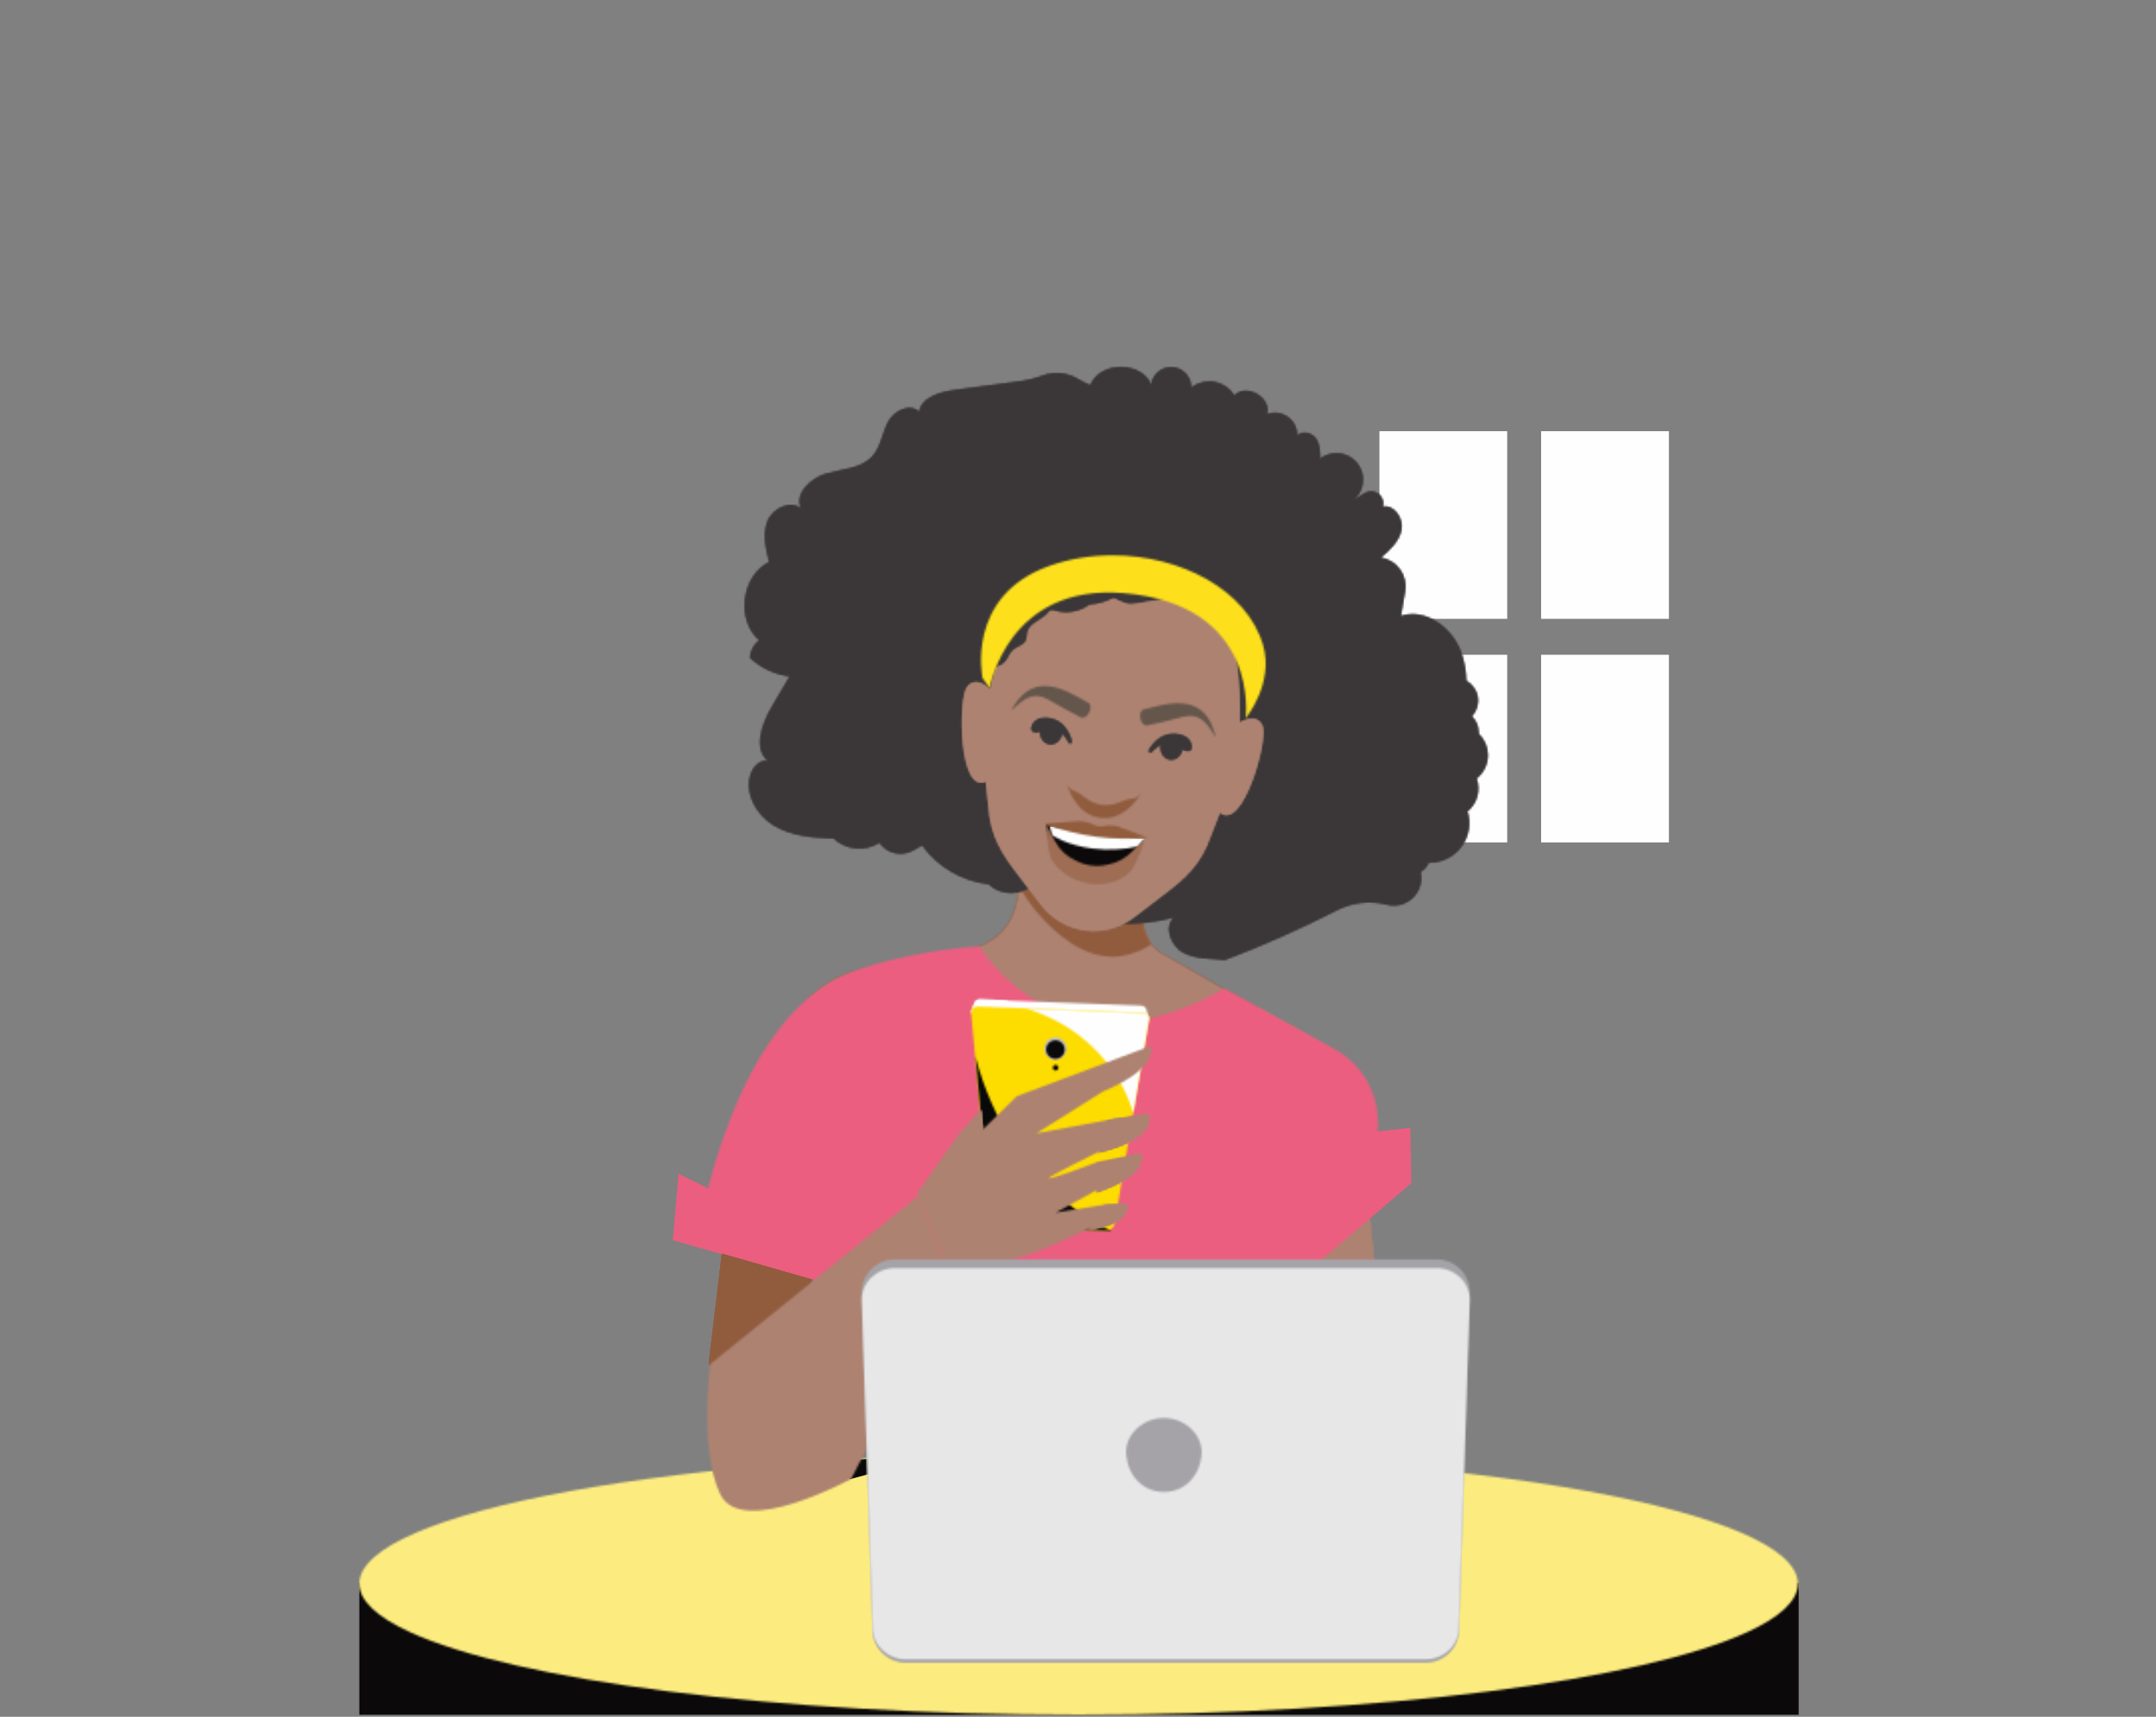 <?xml version="1.0" encoding="UTF-8"?>
<svg width="1080px" height="860px" viewBox="0 0 1080 860" version="1.1" xmlns="http://www.w3.org/2000/svg" xmlns:xlink="http://www.w3.org/1999/xlink">
    <rect x="0" y="0" width="1080" height="860" fill="#808080" stroke="none"/>
    <title>E6B851BB-64C8-4403-9A9F-F1F992BE8CCE@1x</title>
    <defs>
        <path d="M143.71,5.007 C142.898,19.632 140.907,36.483 116.5,42.171 L116.5,42.171 C103.487,45.203 83.769,48.467 68.193,50.854 L68.193,50.854 C52.715,53.224 39.045,62.213 30.73,75.462 L30.73,75.462 C14.907,100.673 23.96,146.464 0.915,187.269 L0.915,187.269 L26.491,203.034 L45.718,180.315 C45.718,180.315 97.079,272.137 99.468,296.515 L99.468,296.515 C101.124,313.428 97.896,333.586 95.762,344.355 L95.762,344.355 L277.644,344.355 L257.542,299.935 L260.505,225.779 L280.845,185.189 L280.845,81.176 L214.129,42.982 C197.736,31.784 208.313,0.318 208.313,0.318 L208.313,0.318 L143.71,5.007 Z" id="path-1"></path>
        <path d="M143.71,5.008 C142.897,19.633 140.906,36.482 116.5,42.171 L116.5,42.171 C103.487,45.203 83.768,48.466 68.193,50.854 L68.193,50.854 C52.716,53.224 39.046,62.212 30.73,75.462 L30.73,75.462 C14.908,100.672 23.96,146.465 0.914,187.268 L0.914,187.268 L26.491,203.035 L45.718,180.314 C45.718,180.314 97.08,272.137 99.467,296.515 L99.467,296.515 C101.125,313.428 97.895,333.585 95.762,344.355 L95.762,344.355 L277.645,344.355 L257.543,299.936 L260.505,225.778 L280.845,185.189 L280.845,81.176 L214.129,42.982 C197.736,31.783 208.313,0.317 208.313,0.317 L208.313,0.317 L143.71,5.008 Z" id="path-3"></path>
        <path d="M143.71,5.008 C142.897,19.633 140.906,36.482 116.5,42.171 L116.5,42.171 C103.487,45.203 83.768,48.466 68.193,50.854 L68.193,50.854 C52.716,53.224 39.046,62.212 30.73,75.462 L30.73,75.462 C14.908,100.672 23.96,146.465 0.914,187.268 L0.914,187.268 L26.491,203.035 L45.718,180.314 C45.718,180.314 97.08,272.137 99.467,296.515 L99.467,296.515 C101.125,313.428 97.897,333.585 95.762,344.355 L95.762,344.355 L277.645,344.355 L257.543,299.936 L260.505,225.778 L280.845,185.189 L280.845,81.176 L214.129,42.982 C197.736,31.783 208.313,0.317 208.313,0.317 L208.313,0.317 L143.71,5.008 Z" id="path-5"></path>
        <path d="M0.546,0.231 L2.952,93.15 L17.669,240.972 L25.957,273.355 L75.131,273.355 L71.638,243.407 L66.731,205.233 C66.731,205.233 55.349,100.495 50.073,50.765 L50.073,50.765 C48.455,35.53 39.521,22.04 26.087,14.511 L26.087,14.511 L0.546,0.199 L0.546,0.231 Z" id="path-7"></path>
        <path d="M2.951,93.151 L17.67,240.972 L25.958,273.355 L75.131,273.355 L71.637,243.407 L66.731,205.233 C66.731,205.233 55.349,100.495 50.073,50.766 L50.073,50.766 C48.455,35.53 39.522,22.039 26.087,14.511 L26.087,14.511 L0.546,0.199 L2.951,93.151 Z" id="path-9"></path>
        <path d="M0.873,5.04 C0.789,6.586 0.683,8.157 0.547,9.735 L0.547,9.735 C2.878,14.187 5.675,18.43 8.944,22.383 L8.944,22.383 C19.011,34.549 32.838,45.382 47.5,45.264 L47.5,45.264 C54.249,45.208 60.776,42.82 66.828,39.073 L66.828,39.073 C56.883,25.66 65.27,0.319 65.27,0.319 L65.27,0.319 L0.873,5.04 Z" id="path-11"></path>
        <path d="M73.126,13.947 C16.788,37.44 -0.004,138.25 -0.004,138.25 L-0.004,138.25 L73.126,171.575 L84.993,237.117 C89.017,259.354 90.223,281.934 88.652,304.355 L88.652,304.355 L309.429,304.355 C294.293,242.49 276.7,185.742 276.7,185.742 L276.7,185.742 L339.258,102.512 L339.258,88.291 C339.258,72.963 330.906,58.856 317.474,51.502 L317.474,51.502 L262.27,21.164 C179.82,68.735 139.618,0.06 139.618,0.06 L139.618,0.06 C116.646,1.494 89.656,7.053 73.126,13.947 L73.126,13.947 Z" id="path-13"></path>
        <path d="M0.752,42.259 C53.474,66.69 183.829,83.993 336.273,83.993 L336.273,83.993 C488.718,83.993 619.054,66.69 671.793,42.259 L671.793,42.259 C619.054,17.829 488.718,0.528 336.273,0.528 L336.273,0.528 C183.829,0.528 53.474,17.829 0.752,42.259 L0.752,42.259 Z" id="path-15"></path>
        <path d="M0,66.361 C0,74.856 8.856,82.967 25.003,90.428 L25.003,90.428 C77.691,114.759 207.961,131.993 360.307,131.993 L360.307,131.993 C512.652,131.993 642.904,114.759 695.609,90.428 L695.609,90.428 C711.741,82.967 720.594,74.856 720.594,66.361 L720.594,66.361 C720.594,30.116 559.288,0.731 360.307,0.731 L360.307,0.731 C161.326,0.731 0,30.116 0,66.361 L0,66.361 Z" id="path-17"></path>
        <path d="M2.059,2.618 L0.455,7.331 L89.562,10.687 L88.326,5.868 C88.013,4.646 86.922,3.774 85.648,3.724 L85.648,3.724 L4.896,0.686 C4.859,0.685 4.823,0.684 4.785,0.684 L4.785,0.684 C3.554,0.684 2.455,1.46 2.059,2.618 L2.059,2.618 Z" id="path-19"></path>
        <path d="M2.076,2.539 L0.458,7.108 L24.904,7.995 C26.88,6.49 28.153,5.523 28.153,5.523 L28.153,5.523 L17.151,1.107 L4.937,0.665 C4.899,0.664 4.863,0.663 4.824,0.663 L4.824,0.663 C3.583,0.663 2.475,1.416 2.076,2.539 L2.076,2.539 Z" id="path-21"></path>
        <path d="M0.459,3.351 L9.861,106.529 C10.06,108.703 11.829,110.391 13.995,110.474 L13.995,110.474 L67.92,112.542 C70.086,112.626 71.979,111.078 72.339,108.927 L72.339,108.927 L89.518,6.767 C89.809,5.043 88.528,3.457 86.792,3.391 L86.792,3.391 L3.432,0.192 C3.394,0.191 3.357,0.191 3.32,0.191 L3.32,0.191 C1.636,0.191 0.303,1.648 0.459,3.351 L0.459,3.351 Z" id="path-23"></path>
        <path d="M0.102,6.046 C-0.015,9.132 2.392,11.729 5.478,11.847 L5.478,11.847 C8.563,11.964 11.161,9.558 11.279,6.472 L11.279,6.472 C11.396,3.385 8.99,0.788 5.903,0.67 L5.903,0.67 C5.832,0.667 5.76,0.666 5.688,0.666 L5.688,0.666 C2.697,0.666 0.217,3.031 0.102,6.046 L0.102,6.046 Z" id="path-25"></path>
        <path d="M0.024,4.578 C-0.074,7.148 1.931,9.312 4.503,9.41 L4.503,9.41 C7.073,9.507 9.237,7.503 9.335,4.934 L9.335,4.934 C9.434,2.361 7.429,0.197 4.857,0.098 L4.857,0.098 C4.797,0.095 4.736,0.095 4.678,0.095 L4.678,0.095 C2.187,0.095 0.12,2.066 0.024,4.578 L0.024,4.578 Z" id="path-27"></path>
        <path d="M0.357,1.795 C0.327,2.583 0.941,3.244 1.726,3.273 L1.726,3.273 C2.514,3.304 3.175,2.691 3.206,1.904 L3.206,1.904 C3.236,1.117 2.622,0.455 1.836,0.425 L1.836,0.425 C1.818,0.424 1.8,0.424 1.783,0.424 L1.783,0.424 C1.018,0.424 0.386,1.027 0.357,1.795 L0.357,1.795 Z" id="path-29"></path>
        <path d="M8.278,84.051 C8.343,84.777 8.937,85.342 9.662,85.369 L9.662,85.369 L68.928,87.639 C68.928,87.639 18.194,67.553 0.614,0.172 L0.614,0.172 L8.278,84.051 Z" id="path-31"></path>
        <path d="M53.638,52.593 L61.52,5.808 C61.809,4.091 60.531,2.513 58.801,2.446 L58.801,2.446 L0.088,0.198 C44.785,14.183 53.637,52.591 53.638,52.593 L53.638,52.593 Z" id="path-33"></path>
        <path d="M50.336,25.122 L0.589,73.962 L17.691,117.661 L62.639,102.019 L85.728,91.841 C107.63,88.869 105.254,79.161 105.254,79.161 L105.254,79.161 L94.283,79.485 L69.878,83.432 L90.002,72.347 C117.199,63.721 112.36,53.83 112.36,53.83 L112.36,53.83 L90.428,58.197 C90.428,58.197 68.973,66.325 66.491,66.285 L66.491,66.285 C64.231,66.25 91.881,52.724 91.881,52.724 L91.881,52.724 C122.296,45.698 116.463,34.148 116.463,34.148 L116.463,34.148 L96.524,36.964 L60.198,43.711 L93.331,22.859 C123.037,10.332 117.21,0.026 117.21,0.026 L117.21,0.026 L50.336,25.122 Z" id="path-35"></path>
        <path d="M0.516,4.898 C0.516,4.898 7.055,6.466 0.097,19.287 L0.097,19.287 C26.814,10.515 22.062,0.456 22.062,0.456 L22.062,0.456 L0.516,4.898 Z" id="path-37"></path>
        <path d="M0.515,4.898 C0.515,4.898 7.056,6.466 0.097,19.288 L0.097,19.288 C26.814,10.515 22.061,0.456 22.061,0.456 L22.061,0.456 L0.515,4.898 Z" id="path-39"></path>
        <path d="M4.694,3.306 C4.694,3.306 8.692,8.994 0.103,19.332 L0.103,19.332 C30.173,12.187 24.408,0.441 24.408,0.441 L24.408,0.441 L4.694,3.306 Z" id="path-41"></path>
        <path d="M4.694,3.305 C4.694,3.305 8.693,8.995 0.103,19.332 L0.103,19.332 C30.173,12.186 24.407,0.441 24.407,0.441 L24.407,0.441 L4.694,3.305 Z" id="path-43"></path>
        <path d="M9.234,0.814 C9.234,0.814 13.39,7.58 0.514,13.129 L0.514,13.129 C22.839,10.168 20.42,0.491 20.42,0.491 L20.42,0.491 L9.234,0.814 Z" id="path-45"></path>
        <path d="M9.234,0.815 C9.234,0.815 13.39,7.58 0.514,13.13 L0.514,13.13 C22.839,10.168 20.419,0.49 20.419,0.49 L20.419,0.49 L9.234,0.815 Z" id="path-47"></path>
        <path d="M21.412,12.604 L0.859,41.987 C0.859,41.987 31.872,34.812 30.966,33.649 L30.966,33.649 C30.059,32.487 33.369,10.395 33.369,10.395 L33.369,10.395 L32.426,0.231 L21.412,12.604 Z" id="path-49"></path>
        <path d="M21.412,12.604 L0.858,41.988 C0.858,41.988 31.872,34.812 30.966,33.649 L30.966,33.649 C30.059,32.487 33.369,10.395 33.369,10.395 L33.369,10.395 L32.426,0.231 L21.412,12.604 Z" id="path-51"></path>
        <path d="M1.765,85.38 C1.765,85.38 -3.981,128.186 6.783,150.521 L6.783,150.521 C17.545,172.853 72.376,142.798 72.376,142.798 L72.376,142.798 L122.897,44.295 L106.142,0.918 L1.765,85.38 Z" id="path-53"></path>
        <path d="M173.233,10.043 C171.199,9.263 169.239,8.297 167.384,7.156 L167.384,7.156 C161.861,3.664 155.007,2.997 148.911,5.354 L148.911,5.354 C144.706,6.879 140.328,7.877 135.88,8.33 L135.88,8.33 L105.249,12.429 C97.757,13.427 88.494,16.116 87.437,23.577 L87.437,23.577 C83.364,18.675 74.992,22.679 71.987,28.294 L71.987,28.294 C68.984,33.911 68.361,40.814 64.126,45.565 L64.126,45.565 C58.574,51.805 49.132,52.001 41.085,54.245 L41.085,54.245 C33.04,56.49 24.629,64.647 28.51,72.027 L28.51,72.027 C23.311,67.326 14.246,71.499 11.594,77.971 L11.594,77.971 C8.944,84.444 10.661,91.793 12.392,98.578 L12.392,98.578 C-1.584,105.498 -4.338,127.711 7.518,137.804 L7.518,137.804 C4.65,139.812 2.9,143.053 2.796,146.549 L2.796,146.549 C8.321,151.611 15.284,154.832 22.722,155.765 L22.722,155.765 C19.736,160.825 16.75,165.884 13.763,170.943 L13.763,170.943 C8.561,179.735 4.09,192.736 12.414,198.661 L12.414,198.661 C8.967,196.94 4.981,200.245 3.512,203.802 L3.512,203.802 C-0.472,213.411 5.557,224.866 14.424,230.311 L14.424,230.311 C23.292,235.756 34.175,236.613 44.601,236.929 L44.601,236.929 C50.861,242.788 60.303,243.668 67.54,239.064 L67.54,239.064 C71.297,244.508 78.589,246.194 84.359,242.95 L84.359,242.95 L88.936,240.353 C96.832,251.296 108.994,258.395 122.416,259.893 L122.416,259.893 C128.277,265.782 138.936,265.684 144.723,259.785 L144.723,259.785 L145.302,258.033 C144.518,265.886 152.775,271.488 160.16,274.19 L160.16,274.19 C177.884,280.61 197.163,281.389 215.348,276.421 L215.348,276.421 C209.909,281.051 213.413,290.647 219.669,294.078 L219.669,294.078 C225.926,297.51 233.477,297.015 240.572,297.801 L240.572,297.801 C259.685,290.545 278.384,282.24 296.58,272.926 L296.58,272.926 C304.348,268.943 313.307,267.94 321.767,270.109 L321.767,270.109 C326.392,271.293 331.299,269.98 334.713,266.646 L334.713,266.646 C338.128,263.313 339.551,258.44 338.469,253.795 L338.469,253.795 C340.327,252.711 341.784,251.051 342.619,249.07 L342.619,249.07 C342.908,249.065 343.183,249.059 343.472,249.054 L343.472,249.054 C349.701,248.939 355.513,245.901 359.155,240.855 L359.155,240.855 C362.8,235.807 363.849,229.342 361.988,223.403 L361.988,223.403 C366.882,219.454 368.715,212.831 366.548,206.931 L366.548,206.931 C370.212,204.078 372.317,199.67 372.236,195.033 L372.236,195.033 C372.153,191.092 370.502,187.345 367.641,184.631 L367.641,184.631 C367.636,184.332 367.629,184.019 367.623,183.719 L367.623,183.719 C367.571,180.718 366.31,177.866 364.128,175.804 L364.128,175.804 C366.583,173.289 367.717,169.77 367.191,166.297 L367.191,166.297 C366.666,162.822 364.542,159.795 361.451,158.115 L361.451,158.115 C361.342,152.881 360.339,147.706 358.487,142.808 L358.487,142.808 C353.822,131.028 340.584,121.55 328.599,125.743 L328.599,125.743 L330.76,113.267 C331.432,109.395 330.51,105.418 328.204,102.234 L328.204,102.234 C325.896,99.051 322.4,96.935 318.507,96.362 L318.507,96.362 C322.989,92.555 327.738,88.297 328.912,82.537 L328.912,82.537 C330.087,76.778 325.356,69.666 319.613,70.955 L319.613,70.955 L319.611,70.847 C320.294,68.447 319.419,65.876 317.413,64.388 L317.413,64.388 C315.405,62.9 312.689,62.808 310.586,64.156 L310.586,64.156 L303.367,68.541 C303.339,68.559 303.31,68.576 303.281,68.594 L303.281,68.594 L303.367,68.541 C307.533,65.99 309.951,61.352 309.651,56.478 L309.651,56.478 C309.347,51.568 306.337,47.236 301.839,45.233 L301.839,45.233 C297.342,43.23 292.104,43.889 288.243,46.943 L288.243,46.943 C288.172,43.345 288.097,39.409 285.974,36.498 L285.974,36.498 C283.85,33.585 278.687,32.652 276.703,35.656 L276.703,35.656 C276.934,32.097 275.433,28.644 272.674,26.379 L272.674,26.379 C269.914,24.114 266.23,23.317 262.778,24.236 L262.778,24.236 L261.463,24.573 C264.296,16.343 251.034,8.726 245.344,15.282 L245.344,15.282 C243.309,11.871 239.97,9.435 236.099,8.534 L236.099,8.534 C232.226,7.633 228.153,8.346 224.818,10.508 L224.818,10.508 L223.631,11.298 C223.821,5.916 219.698,1.357 214.317,0.997 L214.317,0.997 C208.938,0.638 204.243,4.609 203.714,9.968 L203.714,9.968 C201.318,3.921 194.912,0.904 188.503,0.904 L188.503,0.904 C182.058,0.904 175.61,3.954 173.233,10.043 L173.233,10.043 Z" id="path-55"></path>
        <path d="M173.233,10.044 C171.198,9.264 169.241,8.297 167.384,7.157 L167.384,7.157 C161.861,3.665 155.007,2.996 148.911,5.354 L148.911,5.354 C144.706,6.878 140.331,7.878 135.88,8.331 L135.88,8.331 L105.249,12.43 C97.757,13.428 88.494,16.116 87.437,23.578 L87.437,23.578 C83.364,18.676 74.992,22.679 71.988,28.295 L71.988,28.295 C68.984,33.911 68.361,40.813 64.126,45.564 L64.126,45.564 C58.574,51.806 49.131,52 41.085,54.245 L41.085,54.245 C33.04,56.489 24.629,64.647 28.511,72.026 L28.511,72.026 C23.311,67.326 14.245,71.499 11.594,77.972 L11.594,77.972 C8.945,84.444 10.661,91.794 12.392,98.577 L12.392,98.577 C-1.584,105.499 -4.338,127.71 7.518,137.804 L7.518,137.804 C4.65,139.811 2.9,143.053 2.795,146.549 L2.795,146.549 C8.321,151.611 15.284,154.831 22.722,155.765 L22.722,155.765 C19.736,160.824 16.75,165.884 13.763,170.943 L13.763,170.943 C8.56,179.735 4.09,192.737 12.414,198.662 L12.414,198.662 C8.968,196.939 4.981,200.246 3.512,203.804 L3.512,203.804 C-0.472,213.411 5.556,224.865 14.425,230.31 L14.425,230.31 C23.292,235.757 34.174,236.614 44.601,236.929 L44.601,236.929 C50.861,242.789 60.303,243.668 67.541,239.064 L67.541,239.064 C71.296,244.509 78.589,246.195 84.359,242.95 L84.359,242.95 L88.935,240.353 C96.832,251.297 108.994,258.395 122.416,259.894 L122.416,259.894 C128.277,265.782 138.937,265.683 144.723,259.785 L144.723,259.785 L145.302,258.034 C144.518,265.887 152.775,271.488 160.16,274.19 L160.16,274.19 C177.884,280.609 197.163,281.389 215.348,276.42 L215.348,276.42 C209.909,281.051 213.413,290.647 219.671,294.078 L219.671,294.078 C225.927,297.51 233.477,297.015 240.572,297.802 L240.572,297.802 C259.685,290.546 278.384,282.241 296.58,272.925 L296.58,272.925 C304.348,268.942 313.307,267.941 321.767,270.108 L321.767,270.108 C326.392,271.293 331.3,269.981 334.713,266.648 L334.713,266.648 C338.127,263.313 339.551,258.44 338.469,253.795 L338.469,253.795 C340.327,252.71 341.784,251.052 342.619,249.07 L342.619,249.07 C342.908,249.064 343.183,249.06 343.472,249.053 L343.472,249.053 C349.701,248.94 355.514,245.901 359.155,240.855 L359.155,240.855 C362.799,235.807 363.848,229.341 361.988,223.404 L361.988,223.404 C366.882,219.454 368.717,212.83 366.548,206.931 L366.548,206.931 C370.212,204.078 372.316,199.67 372.236,195.034 L372.236,195.034 C372.153,191.093 370.505,187.345 367.641,184.631 L367.641,184.631 C367.636,184.332 367.629,184.02 367.623,183.719 L367.623,183.719 C367.571,180.719 366.31,177.866 364.127,175.804 L364.127,175.804 C366.584,173.29 367.717,169.769 367.191,166.296 L367.191,166.296 C366.666,162.823 364.542,159.795 361.452,158.115 L361.452,158.115 C361.342,152.882 360.339,147.706 358.486,142.809 L358.486,142.809 C353.822,131.028 340.584,121.55 328.599,125.744 L328.599,125.744 L330.76,113.267 C331.432,109.395 330.51,105.417 328.204,102.234 L328.204,102.234 C325.896,99.052 322.4,96.934 318.507,96.362 L318.507,96.362 C322.989,92.555 327.738,88.298 328.912,82.538 L328.912,82.538 C330.086,76.777 325.357,69.667 319.613,70.955 L319.613,70.955 L319.611,70.846 C320.293,68.448 319.419,65.876 317.412,64.388 L317.412,64.388 C315.405,62.9 312.69,62.808 310.586,64.157 L310.586,64.157 L303.366,68.543 C307.531,65.992 309.95,61.353 309.65,56.478 L309.65,56.478 C309.348,51.569 306.337,47.235 301.839,45.232 L301.839,45.232 C297.343,43.23 292.104,43.888 288.243,46.944 L288.243,46.944 C288.174,43.344 288.097,39.409 285.974,36.498 L285.974,36.498 C283.85,33.586 278.687,32.653 276.702,35.657 L276.702,35.657 C276.934,32.096 275.433,28.643 272.674,26.379 L272.674,26.379 C269.914,24.115 266.23,23.318 262.777,24.235 L262.777,24.235 L261.463,24.572 C264.296,16.343 251.034,8.727 245.344,15.283 L245.344,15.283 C243.309,11.871 239.97,9.435 236.098,8.535 L236.098,8.535 C232.226,7.633 228.153,8.347 224.817,10.507 L224.817,10.507 L223.631,11.299 C223.821,5.917 219.698,1.357 214.317,0.998 L214.317,0.998 C208.938,0.639 204.243,4.61 203.714,9.968 L203.714,9.968 C201.318,3.922 194.911,0.904 188.502,0.904 L188.502,0.904 C182.058,0.904 175.61,3.955 173.233,10.044 L173.233,10.044 Z" id="path-57"></path>
        <path d="M24.747,23.938 C20.613,33.502 17.365,43.424 15.046,53.582 L15.046,53.582 C15.046,53.582 8.267,46.117 3.599,52.063 L3.599,52.063 C-1.07,58.009 -0.668,105.838 12.874,99.407 L12.874,99.407 L14.199,111.933 C15.278,127.233 21.082,135.795 29.382,146.624 L29.382,146.624 L40.05,160.564 C45.377,167.953 53.526,172.817 62.569,174.006 L62.569,174.006 C71.612,175.193 80.744,172.599 87.807,166.837 L87.807,166.837 L101.757,156.151 C112.642,147.915 120.432,141.164 125.45,126.669 L125.45,126.669 L130.031,114.919 C141.434,124.645 154.312,78.585 151.353,71.624 L151.353,71.624 L151.33,71.636 C148.38,64.675 139.868,70.119 139.868,70.119 L139.868,70.119 C140.293,59.704 139.751,49.271 138.253,38.955 L138.253,38.955 C133.169,4.163 109.448,6.777 94.607,9.389 L94.607,9.389 C90.056,10.19 86.339,10.991 84.252,10.714 L84.252,10.714 C79.162,10.036 66.396,0.647 52.981,0.647 L52.981,0.647 C42.954,0.647 32.566,5.891 24.747,23.938 L24.747,23.938 Z" id="path-59"></path>
        <path d="M24.747,23.938 C20.612,33.502 17.365,43.424 15.047,53.582 L15.047,53.582 C15.047,53.582 8.267,46.118 3.599,52.062 L3.599,52.062 C-1.07,58.009 -0.668,105.838 12.874,99.408 L12.874,99.408 L14.199,111.933 C15.278,127.233 21.082,135.796 29.382,146.625 L29.382,146.625 L40.05,160.563 C45.377,167.953 53.526,172.817 62.568,174.006 L62.568,174.006 C71.612,175.193 80.744,172.599 87.807,166.836 L87.807,166.836 L101.757,156.153 C112.642,147.915 120.432,141.165 125.451,126.67 L125.451,126.67 L130.03,114.919 C141.434,124.645 154.312,78.585 151.353,71.623 L151.353,71.623 L151.33,71.636 C148.38,64.675 139.868,70.118 139.868,70.118 L139.868,70.118 C140.292,59.703 139.751,49.271 138.253,38.954 L138.253,38.954 C133.169,4.162 109.449,6.776 94.607,9.389 L94.607,9.389 C90.056,10.19 86.339,10.992 84.252,10.714 L84.252,10.714 C79.162,10.036 66.396,0.647 52.979,0.647 L52.979,0.647 C42.954,0.647 32.565,5.89 24.747,23.938 L24.747,23.938 Z" id="path-61"></path>
        <path d="M7.158,16.425 C13.091,22.641 23.986,26.871 31.427,24.703 L31.427,24.703 C37.998,22.788 46.832,10.804 49.143,7.445 L49.143,7.445 L0.091,0.214 C0.091,0.214 1.227,10.21 7.158,16.425 L7.158,16.425 Z M49.671,6.649 C49.681,6.633 49.689,6.62 49.695,6.609 L49.695,6.609 C49.793,6.439 49.831,6.371 49.831,6.371 L49.831,6.371 L49.671,6.649 Z M49.143,7.445 L49.21,7.455 L49.671,6.649 C49.594,6.774 49.412,7.051 49.143,7.445 L49.143,7.445 Z" id="path-63"></path>
        <path d="M2.008,5.377 C2.008,5.377 9.544,10.524 22.339,12.062 L22.339,12.062 C30.032,12.992 37.828,12.619 45.394,10.963 L45.394,10.963 L48.453,7.11 L0.8,0.804 L2.008,5.377 Z" id="path-65"></path>
        <path d="M0.079,1.683 C8.591,4.812 17.434,7.003 26.443,8.212 L26.443,8.212 C34.833,9.287 43.324,9.41 51.74,8.575 L51.74,8.575 C51.74,8.575 40.185,4.036 36.812,2.929 L36.812,2.929 C34.427,2.399 31.952,2.377 29.557,2.868 L29.557,2.868 C28.051,3.09 26.512,2.874 25.129,2.249 L25.129,2.249 C22.888,1.11 20.429,0.445 17.909,0.301 L17.909,0.301 C14.093,0.432 0.079,1.683 0.079,1.683 L0.079,1.683 Z" id="path-67"></path>
        <path d="M17.065,17.683 C28.646,19.211 35.694,8.533 37.63,5.442 L37.63,5.442 C36.131,7.059 35.62,7.85 31.794,8.281 L31.794,8.281 L31.747,8.282 C28.563,8.638 24.16,12.033 17.859,11.182 L17.859,11.182 C11.56,10.33 8.202,5.867 5.181,4.681 L5.181,4.681 C1.569,3.251 1.301,2.315 0.321,0.382 L0.321,0.382 C1.403,3.89 5.482,16.154 17.065,17.683 L17.065,17.683 Z" id="path-69"></path>
        <path d="M19.108,0.251 C12.802,0.251 6.349,2.355 1.966,3.341 L1.966,3.341 C-1.33,4.088 0.006,12.144 3.862,11.373 L3.862,11.373 C9.885,10.183 15.755,8.594 21.7,7.076 L21.7,7.076 C29.261,5.15 33.186,9.272 37.411,16.566 L37.411,16.566 L37.398,16.566 C37.559,16.843 38.002,17.431 37.742,16.389 L37.742,16.389 C34.638,3.539 26.991,0.251 19.114,0.251 L19.114,0.251 C19.111,0.251 19.11,0.251 19.108,0.251 L19.108,0.251 Z" id="path-71"></path>
        <path d="M11.686,0.692 C7.158,1.142 3.198,4.113 0.65,8.509 L0.65,8.509 C0.045,9.552 1.174,10.503 1.854,9.657 L1.854,9.657 L1.925,9.633 C4.791,6.355 8.619,4.605 12.48,5.656 L12.48,5.656 C15.213,6.4 17.276,9.185 20.171,9.211 L20.171,9.211 C20.676,9.205 21.156,8.984 21.483,8.602 L21.483,8.602 C21.81,8.22 21.956,7.717 21.882,7.221 L21.882,7.221 C21.784,2.289 16.699,0.635 12.882,0.635 L12.882,0.635 C12.465,0.635 12.064,0.655 11.686,0.692 L11.686,0.692 Z" id="path-73"></path>
        <path d="M11.687,0.691 C7.158,1.142 3.199,4.113 0.65,8.509 L0.65,8.509 C0.045,9.551 1.174,10.502 1.854,9.657 L1.854,9.657 L1.925,9.633 C4.791,6.355 8.619,4.605 12.481,5.656 L12.481,5.656 C15.212,6.401 17.276,9.185 20.171,9.211 L20.171,9.211 C20.675,9.205 21.156,8.984 21.482,8.602 L21.482,8.602 C21.81,8.22 21.956,7.717 21.882,7.221 L21.882,7.221 C21.785,2.29 16.7,0.635 12.881,0.635 L12.881,0.635 C12.466,0.635 12.065,0.654 11.687,0.691 L11.687,0.691 Z" id="path-75"></path>
        <path d="M5.014,0.572 C3.802,0.77 2.684,0.968 2.115,0.5 L2.115,0.5 L2.115,0.488 C1.185,1.562 0.594,2.886 0.414,4.293 L0.414,4.293 C-0.063,7.872 2.022,11.092 5.064,11.496 L5.064,11.496 C8.106,11.902 10.971,9.335 11.436,5.757 L11.436,5.757 C11.614,4.465 11.441,3.149 10.935,1.948 L10.935,1.948 C9.751,2.327 9.243,0.612 7.597,0.393 L7.597,0.393 C7.406,0.368 7.207,0.358 7.005,0.358 L7.005,0.358 C6.363,0.358 5.674,0.465 5.014,0.572 L5.014,0.572 Z" id="path-77"></path>
        <path d="M5.012,0.573 C3.802,0.771 2.684,0.967 2.115,0.5 L2.115,0.5 L2.115,0.488 C1.185,1.562 0.593,2.886 0.415,4.293 L0.415,4.293 C-0.064,7.872 2.022,11.092 5.064,11.497 L5.064,11.497 C8.106,11.902 10.971,9.335 11.436,5.757 L11.436,5.757 C11.614,4.465 11.442,3.149 10.934,1.947 L10.934,1.947 C9.752,2.327 9.243,0.612 7.597,0.393 L7.597,0.393 C7.406,0.369 7.208,0.358 7.005,0.358 L7.005,0.358 C6.363,0.358 5.674,0.465 5.012,0.573 L5.012,0.573 Z" id="path-79"></path>
        <path d="M1.034,12.102 C0.526,13.049 1.104,12.588 1.329,12.365 L1.329,12.365 C7.305,6.452 12.172,3.521 19.008,7.379 L19.008,7.379 C24.413,10.437 29.683,13.523 35.213,16.262 L35.213,16.262 C38.754,18.03 42.131,10.612 39.121,9.017 L39.121,9.017 C33.864,6.23 25.603,0.638 17.386,0.637 L17.386,0.637 C11.55,0.637 5.737,3.456 1.034,12.102 L1.034,12.102 Z" id="path-81"></path>
        <path d="M0.724,5.248 C0.541,5.715 0.56,6.24 0.774,6.694 L0.774,6.694 C0.989,7.147 1.381,7.487 1.853,7.632 L1.853,7.632 C4.632,8.358 7.356,6.198 10.18,6.142 L10.18,6.142 C14.17,6.124 17.41,8.874 19.3,12.89 L19.3,12.89 L19.3,12.927 C19.791,13.976 21.121,13.335 20.802,12.139 L20.802,12.139 C19.507,7.124 16.465,3.129 12.245,1.482 L12.245,1.482 C10.965,0.98 9.329,0.628 7.683,0.628 L7.683,0.628 C4.712,0.629 1.711,1.774 0.724,5.248 L0.724,5.248 Z" id="path-83"></path>
        <path d="M0.724,5.248 C0.541,5.715 0.559,6.24 0.773,6.694 L0.773,6.694 C0.989,7.147 1.381,7.487 1.852,7.631 L1.852,7.631 C4.633,8.358 7.355,6.198 10.18,6.142 L10.18,6.142 C14.169,6.124 17.41,8.873 19.3,12.89 L19.3,12.89 L19.3,12.927 C19.791,13.976 21.121,13.335 20.803,12.139 L20.803,12.139 C19.509,7.124 16.467,3.131 12.246,1.481 L12.246,1.481 C10.965,0.98 9.329,0.628 7.683,0.628 L7.683,0.628 C4.712,0.628 1.712,1.774 0.724,5.248 L0.724,5.248 Z" id="path-85"></path>
        <path d="M3.306,0.766 C2.642,1.068 2.09,1.368 1.533,1.002 L1.533,1.002 C0.726,2.046 0.221,3.289 0.067,4.6 L0.067,4.6 C-0.41,8.178 1.675,11.397 4.717,11.802 L4.717,11.802 C7.758,12.208 10.611,9.642 11.089,6.063 L11.089,6.063 C11.275,4.652 11.049,3.22 10.439,1.935 L10.439,1.935 L10.438,1.888 C9.27,2.433 7.082,0.631 5.162,0.383 L5.162,0.383 C5.048,0.368 4.938,0.361 4.831,0.361 L4.831,0.361 C4.248,0.361 3.751,0.564 3.306,0.766 L3.306,0.766 Z" id="path-87"></path>
        <path d="M3.306,0.766 C2.641,1.068 2.089,1.369 1.533,1.002 L1.533,1.002 C0.726,2.045 0.221,3.29 0.068,4.6 L0.068,4.6 C-0.411,8.178 1.674,11.398 4.716,11.802 L4.716,11.802 C7.758,12.209 10.612,9.642 11.089,6.063 L11.089,6.063 C11.275,4.653 11.049,3.22 10.438,1.936 L10.438,1.936 L10.437,1.887 C9.27,2.434 7.082,0.632 5.162,0.383 L5.162,0.383 C5.048,0.368 4.938,0.363 4.83,0.363 L4.83,0.363 C4.248,0.363 3.751,0.564 3.306,0.766 L3.306,0.766 Z" id="path-89"></path>
        <path d="M1.919,15.309 C2.769,19.16 9.316,27.609 21.456,29.619 L21.456,29.619 C30.006,31.046 40.282,28.041 43.966,20.948 L43.966,20.948 L43.882,20.949 C43.881,20.877 43.987,20.814 44.033,20.753 L44.033,20.753 C46.219,17.664 49.695,6.672 49.695,6.672 L49.695,6.672 L43.554,13.137 C40.164,16.737 35.752,19.18 30.928,20.128 L30.928,20.128 L30.715,20.132 C25.33,21.422 19.668,20.674 14.79,18.029 L14.79,18.029 L14.501,17.89 C10.388,16.037 6.978,12.887 4.78,8.909 L4.78,8.909 L0.102,0.217 C0.102,0.217 0.598,11.746 1.919,15.309 L1.919,15.309 Z" id="path-91"></path>
        <path d="M44.973,2.019 C42.236,4.316 39.618,6.731 37.116,9.264 L37.116,9.264 C36.673,9.746 36.05,10.028 35.393,10.04 L35.393,10.04 C34.737,10.053 34.102,9.796 33.641,9.33 L33.641,9.33 C31.461,7.377 28.346,6.851 25.641,7.981 L25.641,7.981 C22.12,9.446 19.618,12.66 16.739,15.055 L16.739,15.055 C13.86,17.452 10.438,19.131 7.499,21.432 L7.499,21.432 C4.557,23.733 1.957,26.9 1.682,30.62 L1.682,30.62 C1.541,33.151 2.667,35.589 4.687,37.129 L4.687,37.129 C5.252,37.528 5.617,38.149 5.687,38.834 L5.687,38.834 C5.756,39.519 5.528,40.2 5.056,40.705 L5.056,40.705 C2.775,42.945 1.168,45.777 0.42,48.88 L0.42,48.88 C-0.538,53.268 0.794,58.319 4.41,61.03 L4.41,61.03 C8.023,63.743 13.809,63.452 16.607,59.912 L16.607,59.912 C17.952,58.213 18.567,55.98 20.17,54.516 L20.17,54.516 C22.172,52.662 25.521,52.215 26.671,49.732 L26.671,49.732 C27.246,48.468 27.061,47.003 27.359,45.647 L27.359,45.647 C28.461,40.706 35.186,39.334 38.142,35.361 L38.142,35.361 C38.732,34.525 39.81,34.187 40.775,34.533 L40.775,34.533 C46.597,36.516 53.02,35.616 58.066,32.11 L58.066,32.11 C58.416,31.859 58.827,31.705 59.257,31.668 L59.257,31.668 C67.051,30.964 74.26,27.25 79.341,21.32 L79.341,21.32 L79.316,17.595 C79.633,15.554 79.166,13.468 78.005,11.757 L78.005,11.757 C77.617,11.159 76.985,10.763 76.276,10.678 L76.276,10.678 C75.567,10.591 74.858,10.826 74.339,11.314 L74.339,11.314 C73.725,11.894 72.849,12.109 72.035,11.879 L72.035,11.879 C71.22,11.649 70.59,11.011 70.371,10.197 L70.371,10.197 C70.019,8.861 69.569,7.553 69.025,6.282 L69.025,6.282 C68.769,5.645 68.25,5.147 67.601,4.918 L67.601,4.918 C66.952,4.689 66.234,4.748 65.633,5.082 L65.633,5.082 C63.543,6.189 61.605,7.554 59.86,9.146 L59.86,9.146 C59.383,9.57 58.755,9.785 58.118,9.746 L58.118,9.746 C57.481,9.708 56.884,9.417 56.462,8.937 L56.462,8.937 L50.69,2.457 C50.037,1.52 49.05,0.864 47.931,0.624 L47.931,0.624 C46.803,0.695 45.744,1.194 44.973,2.019 L44.973,2.019 Z" id="path-93"></path>
        <path d="M44.973,2.018 C42.236,4.316 39.618,6.731 37.116,9.264 L37.116,9.264 C36.673,9.746 36.05,10.028 35.393,10.04 L35.393,10.04 C34.737,10.053 34.102,9.796 33.641,9.33 L33.641,9.33 C31.461,7.377 28.346,6.851 25.641,7.981 L25.641,7.981 C22.121,9.445 19.618,12.66 16.74,15.056 L16.74,15.056 C13.86,17.451 10.438,19.131 7.498,21.432 L7.498,21.432 C4.558,23.733 1.957,26.9 1.682,30.62 L1.682,30.62 C1.542,33.151 2.667,35.589 4.687,37.129 L4.687,37.129 C5.252,37.528 5.617,38.148 5.688,38.834 L5.688,38.834 C5.756,39.519 5.528,40.2 5.056,40.705 L5.056,40.705 C2.775,42.945 1.168,45.777 0.42,48.879 L0.42,48.879 C-0.538,53.269 0.795,58.318 4.41,61.03 L4.41,61.03 C8.023,63.743 13.808,63.452 16.606,59.912 L16.606,59.912 C17.952,58.214 18.567,55.98 20.17,54.515 L20.17,54.515 C22.172,52.662 25.521,52.215 26.671,49.732 L26.671,49.732 C27.246,48.468 27.061,47.003 27.359,45.648 L27.359,45.648 C28.46,40.705 35.186,39.334 38.142,35.361 L38.142,35.361 C38.732,34.526 39.81,34.187 40.775,34.533 L40.775,34.533 C46.597,36.516 53.02,35.616 58.066,32.109 L58.066,32.109 C58.416,31.858 58.827,31.705 59.257,31.668 L59.257,31.668 C67.051,30.964 74.26,27.25 79.341,21.32 L79.341,21.32 L79.316,17.595 C79.633,15.554 79.166,13.468 78.005,11.756 L78.005,11.756 C77.618,11.159 76.984,10.763 76.276,10.678 L76.276,10.678 C75.567,10.591 74.858,10.826 74.339,11.314 L74.339,11.314 C73.725,11.894 72.849,12.109 72.036,11.88 L72.036,11.88 C71.221,11.649 70.59,11.011 70.371,10.197 L70.371,10.197 C70.019,8.862 69.569,7.553 69.025,6.282 L69.025,6.282 C68.769,5.644 68.25,5.147 67.601,4.918 L67.601,4.918 C66.952,4.689 66.234,4.748 65.633,5.082 L65.633,5.082 C63.543,6.19 61.605,7.554 59.86,9.146 L59.86,9.146 C59.383,9.57 58.755,9.786 58.118,9.746 L58.118,9.746 C57.481,9.708 56.884,9.417 56.463,8.937 L56.463,8.937 L50.69,2.458 C50.037,1.52 49.05,0.864 47.931,0.624 L47.931,0.624 C46.803,0.695 45.744,1.194 44.973,2.018 L44.973,2.018 Z" id="path-95"></path>
        <path d="M66.292,0.176 C55.682,0.177 44.971,1.849 34.883,5.398 L34.883,5.398 C-7.667,20.37 1.197,61.696 1.197,61.696 L1.197,61.696 L4.765,66.707 C4.765,66.707 13.597,14.23 71.88,19.107 L71.88,19.107 C140.562,24.864 132.986,81.796 132.986,81.796 L132.986,81.796 C132.986,81.796 147.369,64.355 141.668,45.067 L141.668,45.067 C133.53,17.464 100.425,0.178 66.295,0.176 L66.295,0.176 C66.292,0.176 66.294,0.176 66.292,0.176 L66.292,0.176 Z" id="path-97"></path>
        <path d="M17.34,0.856 C8.14,0.856 0.687,8.142 0.687,17.126 L0.687,17.126 L6.134,186.685 C6.134,195.668 13.598,202.944 22.787,202.944 L22.787,202.944 L283.112,202.944 C292.303,202.944 299.764,195.668 299.764,186.685 L299.764,186.685 L305.213,17.126 C305.213,8.142 297.76,0.856 288.56,0.856 L288.56,0.856 L17.34,0.856 Z" id="path-99"></path>
        <path d="M17.34,0.239 C8.14,0.239 0.687,7.3 0.687,16.015 L0.687,16.015 L6.134,180.449 C6.134,189.155 13.598,196.216 22.787,196.216 L22.787,196.216 L283.112,196.216 C292.303,196.216 299.764,189.155 299.764,180.449 L299.764,180.449 L305.213,16.015 C305.213,7.3 297.76,0.239 288.56,0.239 L288.56,0.239 L17.34,0.239 Z" id="path-101"></path>
        <path d="M0.135,19.094 C1.296,29.559 8.588,37.377 19.001,37.377 L19.001,37.377 C29.426,37.377 36.782,29.559 37.877,19.094 L37.877,19.094 C38.961,8.759 29.426,0.283 19.001,0.283 L19.001,0.283 C8.588,0.283 -1.012,8.769 0.135,19.094 L0.135,19.094 Z" id="path-103"></path>
    </defs>
    <g id="Hero-vertical-split" stroke="none" stroke-width="1" fill="none" fill-rule="evenodd">
        <g id="Group-174" transform="translate(180, 183)">
            <polygon id="Fill-1" fill="#FEFEFE" points="511 127 575 127 575 33 511 33"></polygon>
            <polygon id="Fill-2" fill="#FEFEFE" points="592 127 656 127 656 33 592 33"></polygon>
            <polygon id="Fill-3" fill="#FEFEFE" points="511 239 575 239 575 145 511 145"></polygon>
            <polygon id="Fill-4" fill="#FEFEFE" points="592 239 656 239 656 145 592 145"></polygon>
            <g id="Group-7" transform="translate(187, 251)">
                <mask id="mask-2" fill="white">
                    <use xlink:href="#path-1"></use>
                </mask>
                <g id="Clip-6"></g>
                <polygon id="Fill-5" fill="#AC8271" mask="url(#mask-2)" points="-16.901 1080.689 315.193 1080.689 315.193 -4.345 -16.901 -4.345"></polygon>
            </g>
            <g id="Group-10" transform="translate(187, 251)">
                <mask id="mask-4" fill="white">
                    <use xlink:href="#path-3"></use>
                </mask>
                <g id="Clip-9"></g>
                <polygon id="Fill-8" fill="#5D4E42" mask="url(#mask-4)" points="-17.738 349.344 315.542 349.344 315.542 -4.981 -17.738 -4.981"></polygon>
            </g>
            <g id="Group-13" transform="translate(187, 251)">
                <mask id="mask-6" fill="white">
                    <use xlink:href="#path-5"></use>
                </mask>
                <g id="Clip-12"></g>
                <polygon id="Fill-11" fill="#AD8271" mask="url(#mask-6)" points="-21.57 1085.351 319.862 1085.351 319.862 -9.007 -21.57 -9.007"></polygon>
            </g>
            <g id="Group-16" transform="translate(450, 322)">
                <mask id="mask-8" fill="white">
                    <use xlink:href="#path-7"></use>
                </mask>
                <g id="Clip-15"></g>
                <polygon id="Fill-14" fill="#AD8271" mask="url(#mask-8)" points="-4.146 437.311 98.405 437.311 98.405 -4.461 -4.146 -4.461"></polygon>
            </g>
            <g id="Group-20" transform="translate(450, 322)">
                <mask id="mask-10" fill="white">
                    <use xlink:href="#path-9"></use>
                </mask>
                <g id="Clip-18"></g>
                <polygon id="Fill-17" fill="#AD8271" mask="url(#mask-10)" points="-4.691 278.342 98.519 278.342 98.519 -4.979 -4.691 -4.979"></polygon>
                <polygon id="Fill-19" fill="#AD8271" mask="url(#mask-10)" points="-8.837 441.97 103.096 441.97 103.096 -9.121 -8.837 -9.121"></polygon>
            </g>
            <g id="Group-23" transform="translate(330, 251)">
                <mask id="mask-12" fill="white">
                    <use xlink:href="#path-11"></use>
                </mask>
                <g id="Clip-22"></g>
                <polygon id="Fill-21" fill="#915C3D" mask="url(#mask-12)" points="-8.758 54.654 76.133 54.654 76.133 -9.069 -8.758 -9.069"></polygon>
            </g>
            <g id="Group-26" transform="translate(171, 291)">
                <mask id="mask-14" fill="white">
                    <use xlink:href="#path-13"></use>
                </mask>
                <g id="Clip-25"></g>
                <polygon id="Fill-24" fill="#EB5E7F" mask="url(#mask-14)" points="-9.318 747.35 348.574 747.35 348.574 -9.268 -9.318 -9.268"></polygon>
            </g>
            <polygon id="Fill-27" fill="#EB5E7F" points="157 438.276 244 463 215.118 431.984 159.939 405"></polygon>
            <polygon id="Fill-28" fill="#EB5E7F" points="487.5 386.094 448 477 527 409.684 526.438 382"></polygon>
            <g id="Group-31" transform="translate(24, 592)">
                <mask id="mask-16" fill="white">
                    <use xlink:href="#path-15"></use>
                </mask>
                <g id="Clip-30"></g>
                <polygon id="Fill-29" fill="#905C3C" mask="url(#mask-16)" points="-8.58 93.326 681.126 93.326 681.126 -8.806 -8.58 -8.806"></polygon>
            </g>
            <polygon id="Fill-32" fill="#0C090B" points="0 676 721 676 721 610 0 610"></polygon>
            <g id="Group-35" transform="translate(0, 544)">
                <mask id="mask-18" fill="white">
                    <use xlink:href="#path-17"></use>
                </mask>
                <g id="Clip-34"></g>
                <polygon id="Fill-33" fill="#FCEC7F" mask="url(#mask-18)" points="-9.327 141.287 729.921 141.287 729.921 -8.566 -9.327 -8.566"></polygon>
            </g>
            <polygon id="Fill-36" fill="#915C3D" points="175 500.151 194.532 525 227 458 181.592 445"></polygon>
            <polygon id="Fill-37" fill="#915C3D" points="175 500.152 194.532 525 227 458.002 181.592 445"></polygon>
            <polygon id="Fill-38" fill="#915C3D" points="175 500.152 194.532 525 227 458.002 181.592 445"></polygon>
            <polygon id="Fill-39" fill="#0A090A" points="245.707 558 289 546.306 250.718 548.13 237.05 534.314 224 529"></polygon>
            <g id="Group-42" transform="translate(306, 317)">
                <mask id="mask-20" fill="white">
                    <use xlink:href="#path-19"></use>
                </mask>
                <g id="Clip-41"></g>
                <polygon id="Fill-40" fill="#FEFEFE" mask="url(#mask-20)" points="-8.825 19.853 98.84 19.853 98.84 -8.484 -8.825 -8.484"></polygon>
            </g>
            <g id="Group-45" transform="translate(306, 317)">
                <mask id="mask-22" fill="white">
                    <use xlink:href="#path-21"></use>
                </mask>
                <g id="Clip-44"></g>
                <polygon id="Fill-43" fill="#FEFEFE" mask="url(#mask-22)" points="-8.897 16.884 37.507 16.884 37.507 -8.227 -8.897 -8.227"></polygon>
            </g>
            <g id="Group-48" transform="translate(306, 321)">
                <mask id="mask-24" fill="white">
                    <use xlink:href="#path-23"></use>
                </mask>
                <g id="Clip-47"></g>
                <polygon id="Fill-46" fill="#FDDC00" mask="url(#mask-24)" points="-8.832 121.884 98.839 121.884 98.839 -9.149 -8.832 -9.149"></polygon>
            </g>
            <g id="Group-51" transform="translate(343, 336)">
                <mask id="mask-26" fill="white">
                    <use xlink:href="#path-25"></use>
                </mask>
                <g id="Clip-50"></g>
                <polygon id="Fill-49" fill="#C1BEC0" mask="url(#mask-26)" points="-9.132 21.081 20.514 21.081 20.514 -8.564 -9.132 -8.564"></polygon>
            </g>
            <g id="Group-54" transform="translate(344, 338)">
                <mask id="mask-28" fill="white">
                    <use xlink:href="#path-27"></use>
                </mask>
                <g id="Clip-53"></g>
                <polygon id="Fill-52" fill="#0C090B" mask="url(#mask-28)" points="-9.07 18.504 18.431 18.504 18.431 -8.996 -9.07 -8.996"></polygon>
            </g>
            <g id="Group-57" transform="translate(347, 350)">
                <mask id="mask-30" fill="white">
                    <use xlink:href="#path-29"></use>
                </mask>
                <g id="Clip-56"></g>
                <polygon id="Fill-55" fill="#0C090B" mask="url(#mask-30)" points="-9.644 13.275 13.209 13.275 13.209 -9.576 -9.644 -9.576"></polygon>
            </g>
            <g id="Group-60" transform="translate(308, 346)">
                <mask id="mask-32" fill="white">
                    <use xlink:href="#path-31"></use>
                </mask>
                <g id="Clip-59"></g>
                <polygon id="Fill-58" fill="#0A090A" mask="url(#mask-32)" points="-8.711 97 78.253 97 78.253 -9.189 -8.711 -9.189"></polygon>
            </g>
            <g id="Group-63" transform="translate(334, 322)">
                <mask id="mask-34" fill="white">
                    <use xlink:href="#path-33"></use>
                </mask>
                <g id="Clip-62"></g>
                <polygon id="Fill-61" fill="#FEFEFE" mask="url(#mask-34)" points="-9.165 61.892 70.815 61.892 70.815 -9.1 -9.165 -9.1"></polygon>
            </g>
            <g id="Group-66" transform="translate(279, 341)">
                <mask id="mask-36" fill="white">
                    <use xlink:href="#path-35"></use>
                </mask>
                <g id="Clip-65"></g>
                <polygon id="Fill-64" fill="#AD8271" mask="url(#mask-36)" points="-8.776 127.025 127.037 127.025 127.037 -9.339 -8.776 -9.339"></polygon>
            </g>
            <g id="Group-69" transform="translate(369, 395)">
                <mask id="mask-38" fill="white">
                    <use xlink:href="#path-37"></use>
                </mask>
                <g id="Clip-68"></g>
                <polygon id="Fill-67" fill="#AD8271" mask="url(#mask-38)" points="-4.502 24.049 26.988 24.049 26.988 -4.306 -4.502 -4.306"></polygon>
            </g>
            <g id="Group-73" transform="translate(369, 395)">
                <mask id="mask-40" fill="white">
                    <use xlink:href="#path-39"></use>
                </mask>
                <g id="Clip-71"></g>
                <polygon id="Fill-70" fill="#AD8271" mask="url(#mask-40)" points="-368 293.009 352.36 293.009 352.36 -377.469 -368 -377.469"></polygon>
                <polygon id="Fill-72" fill="#AD8271" mask="url(#mask-40)" points="-9.102 28.81 31.588 28.81 31.588 -9.068 -9.102 -9.068"></polygon>
            </g>
            <g id="Group-76" transform="translate(370, 375)">
                <mask id="mask-42" fill="white">
                    <use xlink:href="#path-41"></use>
                </mask>
                <g id="Clip-75"></g>
                <polygon id="Fill-74" fill="#AD8271" mask="url(#mask-42)" points="-4.526 24.094 29.481 24.094 29.481 -4.321 -4.526 -4.321"></polygon>
            </g>
            <g id="Group-80" transform="translate(370, 375)">
                <mask id="mask-44" fill="white">
                    <use xlink:href="#path-43"></use>
                </mask>
                <g id="Clip-78"></g>
                <polygon id="Fill-77" fill="#AD8271" mask="url(#mask-44)" points="-372.222 313.009 352.778 313.009 352.778 -357.469 -372.222 -357.469"></polygon>
                <polygon id="Fill-79" fill="#AD8271" mask="url(#mask-44)" points="-9.156 28.856 34.11 28.856 34.11 -9.083 -9.156 -9.083"></polygon>
            </g>
            <g id="Group-83" transform="translate(364, 420)">
                <mask id="mask-46" fill="white">
                    <use xlink:href="#path-45"></use>
                </mask>
                <g id="Clip-82"></g>
                <polygon id="Fill-81" fill="#AD8271" mask="url(#mask-46)" points="-4.259 17.796 25.27 17.796 25.27 -4.177 -4.259 -4.177"></polygon>
            </g>
            <g id="Group-87" transform="translate(364, 420)">
                <mask id="mask-48" fill="white">
                    <use xlink:href="#path-47"></use>
                </mask>
                <g id="Clip-85"></g>
                <polygon id="Fill-84" fill="#AD8271" mask="url(#mask-48)" points="-377.045 261.948 370.364 261.948 370.364 -395.119 -377.045 -395.119"></polygon>
                <polygon id="Fill-86" fill="#AD8271" mask="url(#mask-48)" points="-9.032 22.463 30.041 22.463 30.041 -8.842 -9.032 -8.842"></polygon>
            </g>
            <g id="Group-90" transform="translate(279, 373)">
                <mask id="mask-50" fill="white">
                    <use xlink:href="#path-49"></use>
                </mask>
                <g id="Clip-89"></g>
                <polygon id="Fill-88" fill="#AD8271" mask="url(#mask-50)" points="-3.865 46.654 38.091 46.654 38.091 -4.435 -3.865 -4.435"></polygon>
            </g>
            <g id="Group-94" transform="translate(279, 373)">
                <mask id="mask-52" fill="white">
                    <use xlink:href="#path-51"></use>
                </mask>
                <g id="Clip-92"></g>
                <polygon id="Fill-91" fill="#AD8271" mask="url(#mask-52)" points="-287.111 308.615 452.389 308.615 452.389 -348.453 -287.111 -348.453"></polygon>
                <polygon id="Fill-93" fill="#AD8271" mask="url(#mask-52)" points="-8.587 51.321 42.814 51.321 42.814 -9.102 -8.587 -9.102"></polygon>
            </g>
            <g id="Group-97" transform="translate(174, 415)">
                <mask id="mask-54" fill="white">
                    <use xlink:href="#path-53"></use>
                </mask>
                <g id="Clip-96"></g>
                <polygon id="Fill-95" fill="#AD8271" mask="url(#mask-54)" points="-9.084 168.073 132.217 168.073 132.217 -8.381 -9.084 -8.381"></polygon>
            </g>
            <g id="Group-100" transform="translate(193, 0)">
                <mask id="mask-56" fill="white">
                    <use xlink:href="#path-55"></use>
                </mask>
                <g id="Clip-99"></g>
                <polygon id="Fill-98" fill="#3B3738" mask="url(#mask-56)" points="-4.605 302.457 376.898 302.457 376.898 -3.752 -4.605 -3.752"></polygon>
            </g>
            <g id="Group-103" transform="translate(193, 0)">
                <mask id="mask-58" fill="white">
                    <use xlink:href="#path-57"></use>
                </mask>
                <g id="Clip-102"></g>
                <polygon id="Fill-101" fill="#3B3738" mask="url(#mask-58)" points="-12.985 313.169 384.964 313.169 384.964 -13.36 -12.985 -13.36"></polygon>
            </g>
            <g id="Group-106" transform="translate(301, 109)">
                <mask id="mask-60" fill="white">
                    <use xlink:href="#path-59"></use>
                </mask>
                <g id="Clip-105"></g>
                <polygon id="Fill-104" fill="#AD8271" mask="url(#mask-60)" points="-3.757 178.942 156.445 178.942 156.445 -4.007 -3.757 -4.007"></polygon>
            </g>
            <g id="Group-109" transform="translate(301, 109)">
                <mask id="mask-62" fill="white">
                    <use xlink:href="#path-61"></use>
                </mask>
                <g id="Clip-108"></g>
                <polygon id="Fill-107" fill="#AD8271" mask="url(#mask-62)" points="-11.234 186.301 164.477 186.301 164.477 -12.013 -11.234 -12.013"></polygon>
            </g>
            <g id="Group-113" transform="translate(344, 230)">
                <mask id="mask-64" fill="white">
                    <use xlink:href="#path-63"></use>
                </mask>
                <g id="Clip-111"></g>
                <polygon id="Fill-110" fill="#905C3D" mask="url(#mask-64)" points="-10.62 36.538 60.898 36.538 60.898 -11.493 -10.62 -11.493"></polygon>
                <polygon id="Fill-112" fill="#0C090B" mask="url(#mask-64)" points="-10.62 36.538 60.898 36.538 60.898 -11.493 -10.62 -11.493"></polygon>
            </g>
            <g id="Group-116" transform="translate(345, 230)">
                <mask id="mask-66" fill="white">
                    <use xlink:href="#path-65"></use>
                </mask>
                <g id="Clip-115"></g>
                <polygon id="Fill-114" fill="#FEFEFE" mask="url(#mask-66)" points="-10.1 23.88 59.453 23.88 59.453 -10.846 -10.1 -10.846"></polygon>
            </g>
            <g id="Group-119" transform="translate(343, 228)">
                <mask id="mask-68" fill="white">
                    <use xlink:href="#path-67"></use>
                </mask>
                <g id="Clip-118"></g>
                <polygon id="Fill-117" fill="#925D3D" mask="url(#mask-68)" points="-10.683 20.426 62.489 20.426 62.489 -10.855 -10.683 -10.855"></polygon>
            </g>
            <g id="Group-122" transform="translate(354, 209)">
                <mask id="mask-70" fill="white">
                    <use xlink:href="#path-69"></use>
                </mask>
                <g id="Clip-121"></g>
                <polygon id="Fill-120" fill="#915C3D" mask="url(#mask-70)" points="-10.4 29.163 48.58 29.163 48.58 -11.315 -10.4 -11.315"></polygon>
            </g>
            <g id="Group-125" transform="translate(391, 169)">
                <mask id="mask-72" fill="white">
                    <use xlink:href="#path-71"></use>
                </mask>
                <g id="Clip-124"></g>
                <polygon id="Fill-123" fill="#65564B" mask="url(#mask-72)" points="-10.738 28.649 48.545 28.649 48.545 -11.042 -10.738 -11.042"></polygon>
            </g>
            <g id="Group-128" transform="translate(395, 184)">
                <mask id="mask-74" fill="white">
                    <use xlink:href="#path-73"></use>
                </mask>
                <g id="Clip-127"></g>
                <polygon id="Fill-126" fill="#3B3738" mask="url(#mask-74)" points="-4.106 14.528 26.484 14.528 26.484 -3.911 -4.106 -3.911"></polygon>
            </g>
            <g id="Group-131" transform="translate(395, 184)">
                <mask id="mask-76" fill="white">
                    <use xlink:href="#path-75"></use>
                </mask>
                <g id="Clip-130"></g>
                <polygon id="Fill-129" fill="#3B3738" mask="url(#mask-76)" points="-10.287 20.513 32.546 20.513 32.546 -10.055 -10.287 -10.055"></polygon>
            </g>
            <g id="Group-134" transform="translate(401, 186)">
                <mask id="mask-78" fill="white">
                    <use xlink:href="#path-77"></use>
                </mask>
                <g id="Clip-133"></g>
                <polygon id="Fill-132" fill="#3B3738" mask="url(#mask-78)" points="-4.269 16.153 16.12 16.153 16.12 -4.258 -4.269 -4.258"></polygon>
            </g>
            <g id="Group-137" transform="translate(401, 186)">
                <mask id="mask-80" fill="white">
                    <use xlink:href="#path-79"></use>
                </mask>
                <g id="Clip-136"></g>
                <polygon id="Fill-135" fill="#3B3738" mask="url(#mask-80)" points="-10.426 22.319 22.313 22.319 22.313 -10.406 -10.426 -10.406"></polygon>
            </g>
            <g id="Group-140" transform="translate(326, 160)">
                <mask id="mask-82" fill="white">
                    <use xlink:href="#path-81"></use>
                </mask>
                <g id="Clip-139"></g>
                <polygon id="Fill-138" fill="#65564B" mask="url(#mask-82)" points="-10.171 28.155 51.163 28.155 51.163 -10.737 -10.171 -10.737"></polygon>
            </g>
            <g id="Group-143" transform="translate(336, 176)">
                <mask id="mask-84" fill="white">
                    <use xlink:href="#path-83"></use>
                </mask>
                <g id="Clip-142"></g>
                <polygon id="Fill-141" fill="#3B3738" mask="url(#mask-84)" points="-3.966 18.123 25.416 18.123 25.416 -4.039 -3.966 -4.039"></polygon>
            </g>
            <g id="Group-146" transform="translate(336, 176)">
                <mask id="mask-86" fill="white">
                    <use xlink:href="#path-85"></use>
                </mask>
                <g id="Clip-145"></g>
                <polygon id="Fill-144" fill="#3B3738" mask="url(#mask-86)" points="-10.06 24.635 31.431 24.635 31.431 -10.426 -10.06 -10.426"></polygon>
            </g>
            <g id="Group-149" transform="translate(341, 178)">
                <mask id="mask-88" fill="white">
                    <use xlink:href="#path-87"></use>
                </mask>
                <g id="Clip-148"></g>
                <polygon id="Fill-147" fill="#3B3738" mask="url(#mask-88)" points="-4.615 16.459 15.768 16.459 15.768 -4.254 -4.615 -4.254"></polygon>
            </g>
            <g id="Group-152" transform="translate(341, 178)">
                <mask id="mask-90" fill="white">
                    <use xlink:href="#path-89"></use>
                </mask>
                <g id="Clip-151"></g>
                <polygon id="Fill-150" fill="#3B3738" mask="url(#mask-90)" points="-10.78 22.625 21.96 22.625 21.96 -10.437 -10.78 -10.437"></polygon>
            </g>
            <g id="Group-155" transform="translate(344, 230)">
                <mask id="mask-92" fill="white">
                    <use xlink:href="#path-91"></use>
                </mask>
                <g id="Clip-154"></g>
                <polygon id="Fill-153" fill="#9E6D53" mask="url(#mask-92)" points="-10.608 41.306 60.844 41.306 60.844 -11.601 -10.608 -11.601"></polygon>
            </g>
            <g id="Group-158" transform="translate(307, 88)">
                <mask id="mask-94" fill="white">
                    <use xlink:href="#path-93"></use>
                </mask>
                <g id="Clip-157"></g>
                <polygon id="Fill-156" fill="#3B3738" mask="url(#mask-94)" points="-4.532 67.479 84.064 67.479 84.064 -4.009 -4.532 -4.009"></polygon>
            </g>
            <g id="Group-161" transform="translate(307, 88)">
                <mask id="mask-96" fill="white">
                    <use xlink:href="#path-95"></use>
                </mask>
                <g id="Clip-160"></g>
                <polygon id="Fill-159" fill="#3B3738" mask="url(#mask-96)" points="-11.62 73.752 91.056 73.752 91.056 -10.696 -11.62 -10.696"></polygon>
            </g>
            <g id="Group-164" transform="translate(311, 95)">
                <mask id="mask-98" fill="white">
                    <use xlink:href="#path-97"></use>
                </mask>
                <g id="Clip-163"></g>
                <polygon id="Fill-162" fill="#FDE01B" mask="url(#mask-98)" points="-11.389 95.129 154.351 95.129 154.351 -12.085 -11.389 -12.085"></polygon>
            </g>
            <g id="Group-167" transform="translate(251, 447)">
                <mask id="mask-100" fill="white">
                    <use xlink:href="#path-99"></use>
                </mask>
                <g id="Clip-166"></g>
                <polygon id="Fill-165" fill="#A5A3A8" mask="url(#mask-100)" points="-3.462 207.085 309.36 207.085 309.36 -3.284 -3.462 -3.284"></polygon>
            </g>
            <g id="Group-170" transform="translate(251, 452)">
                <mask id="mask-102" fill="white">
                    <use xlink:href="#path-101"></use>
                </mask>
                <g id="Clip-169"></g>
                <polygon id="Fill-168" fill="#E7E7E7" mask="url(#mask-102)" points="-3.462 200.369 309.36 200.369 309.36 -3.913 -3.462 -3.913"></polygon>
            </g>
            <g id="Group-173" transform="translate(384, 527)">
                <mask id="mask-104" fill="white">
                    <use xlink:href="#path-103"></use>
                </mask>
                <g id="Clip-172"></g>
                <polygon id="Fill-171" fill="#A5A3A8" mask="url(#mask-104)" points="-4.08 41.499 42.084 41.499 42.084 -3.84 -4.08 -3.84"></polygon>
            </g>
        </g>
    </g>
</svg>